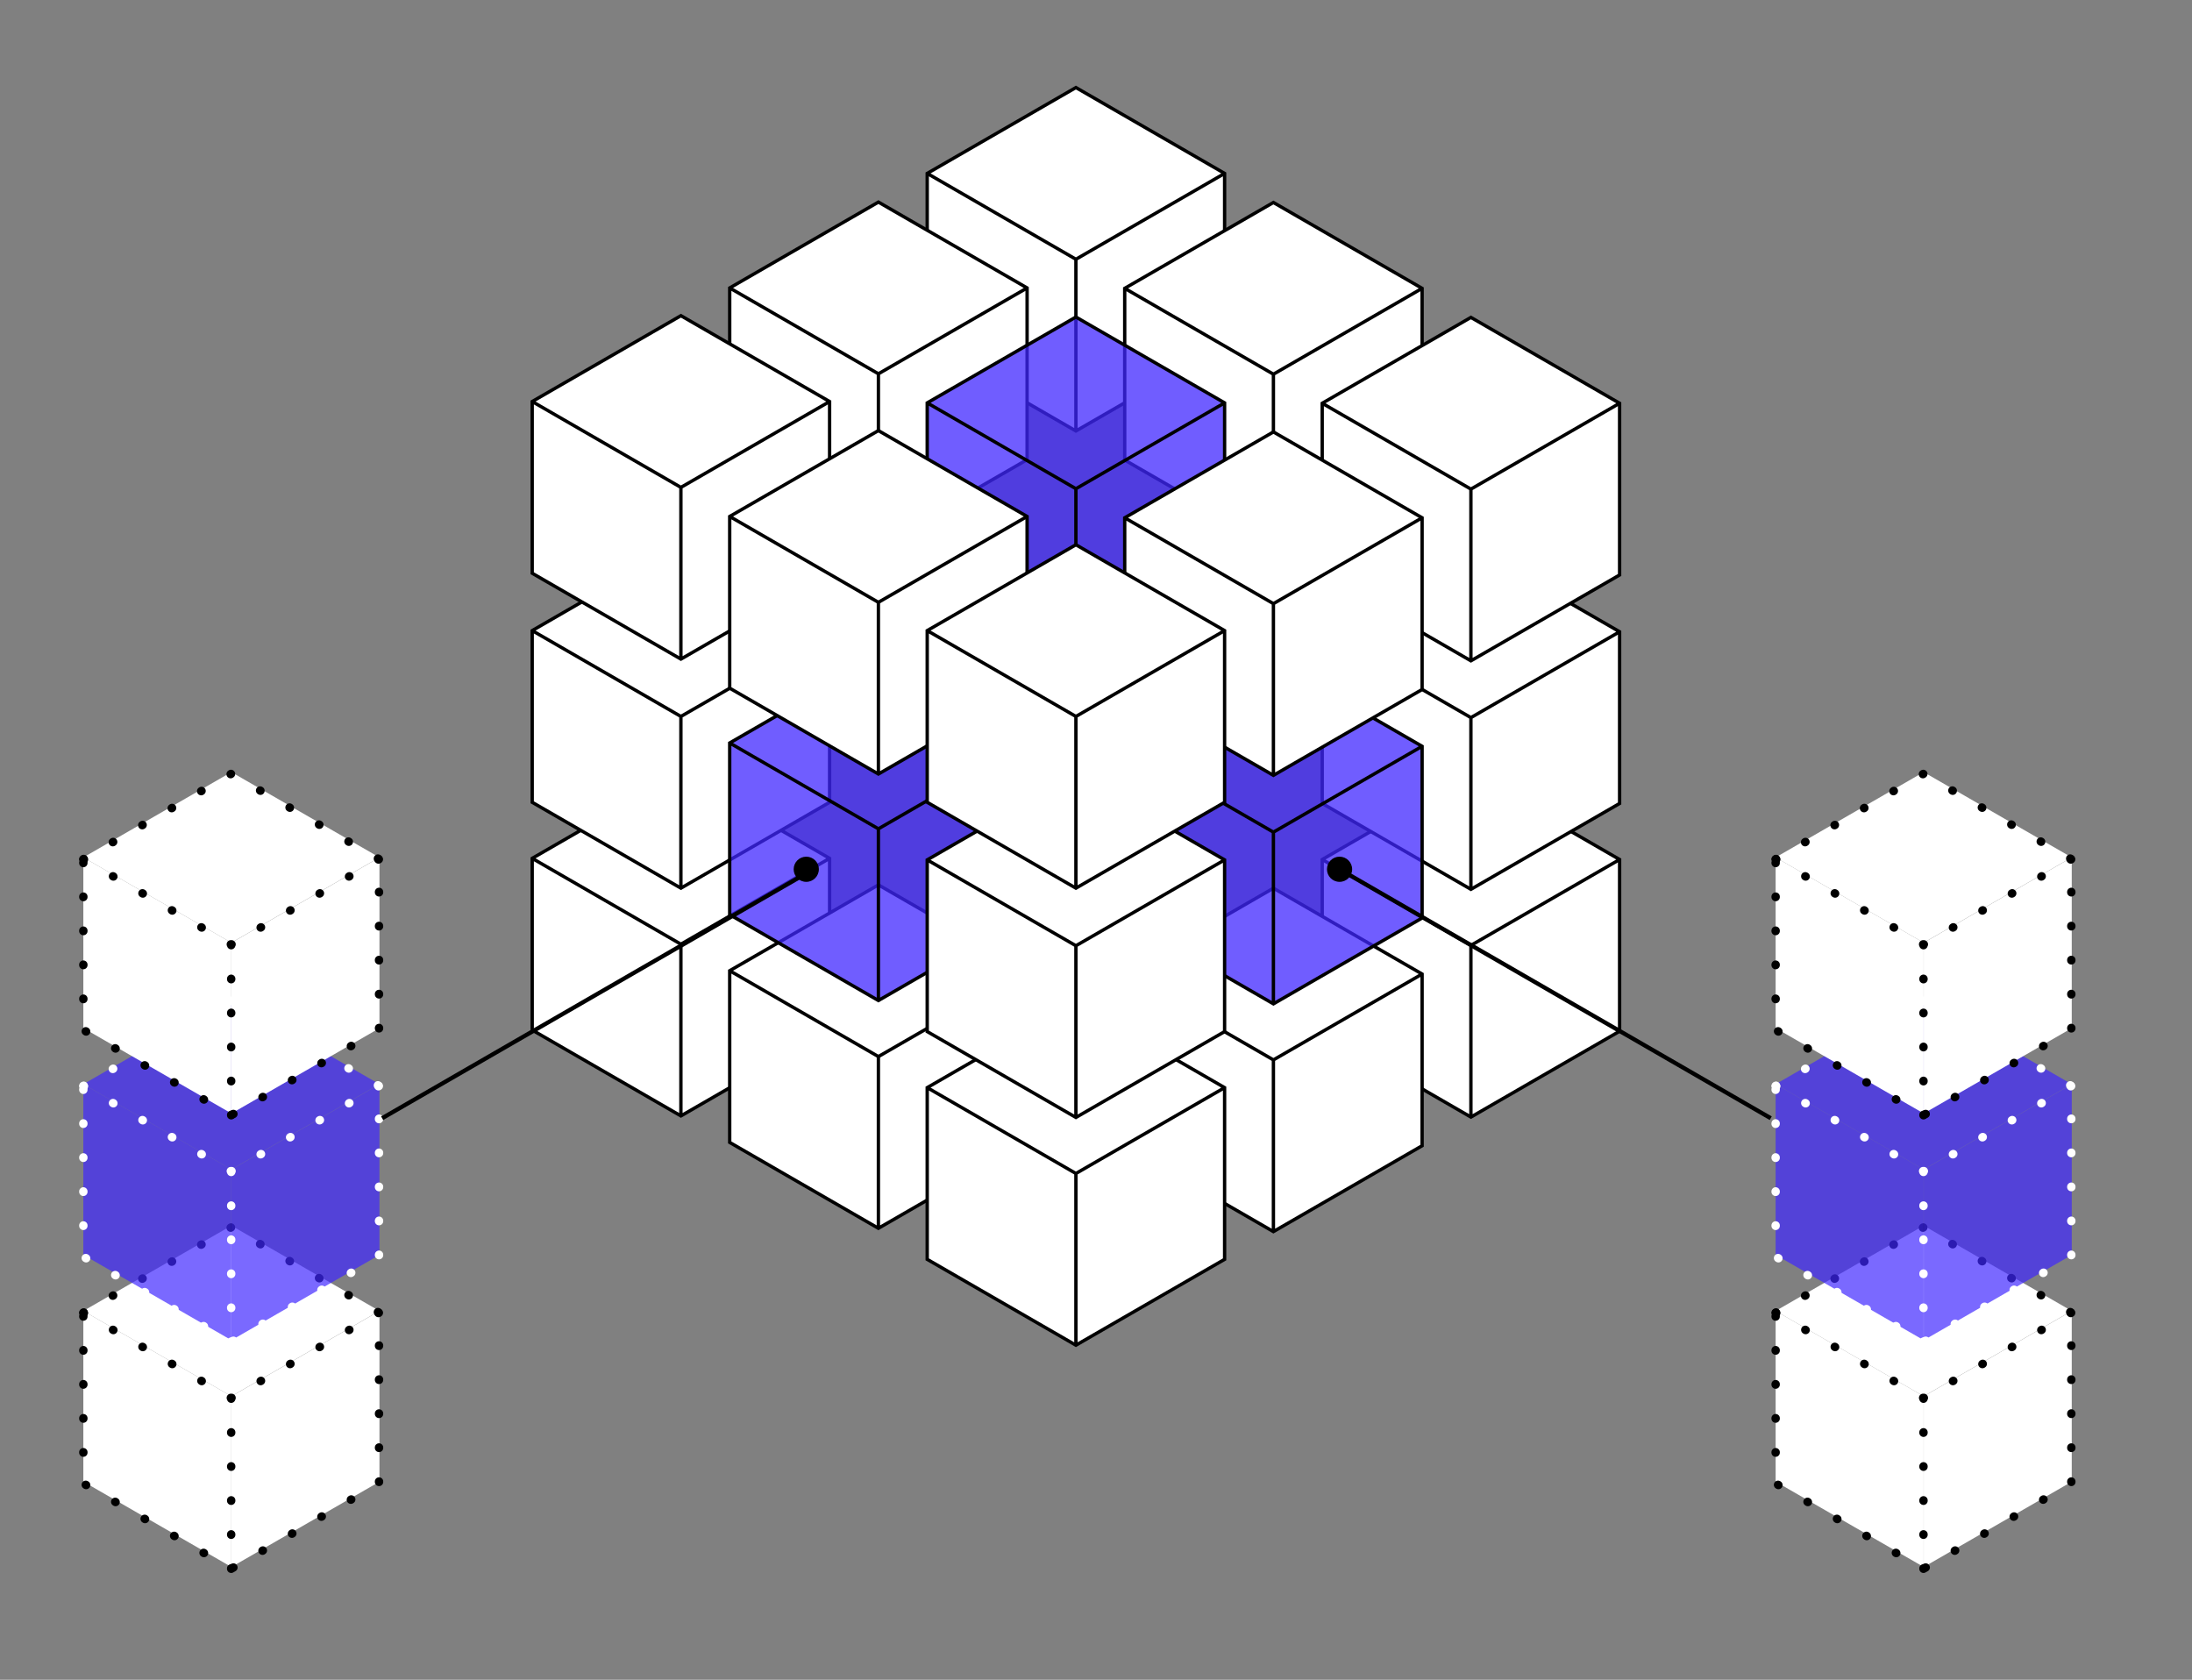 <svg width="522" height="400" viewBox="0 0 522 400" fill="none" xmlns="http://www.w3.org/2000/svg">
<rect x="0" y="0" width="522" height="400" fill="#808080" stroke="none"/>
<rect width="40.889" height="40.889" transform="matrix(0.866 0.5 -2.20305e-08 1 314.983 204.677)" fill="white"/>
<rect width="40.889" height="40.889" transform="matrix(0.866 -0.5 0.866 0.5 314.983 204.677)" fill="white"/>
<rect width="40.889" height="40.889" transform="matrix(0.866 -0.5 2.20305e-08 1 350.394 225.122)" fill="white"/>
<path d="M350.279 183.771L386.089 204.446V245.796L350.279 266.471L314.47 245.796V204.446L350.279 183.771ZM315.268 245.335L349.88 265.317V225.352L315.268 205.368V245.335ZM350.679 225.352V265.317L385.291 245.335V205.368L350.679 225.352ZM315.666 204.677L350.279 224.66L384.892 204.677L350.279 184.693L315.666 204.677Z" fill="black"/>
<rect width="40.889" height="40.889" transform="matrix(0.866 0.5 -2.20305e-08 1 220.918 41.296)" fill="white"/>
<rect width="40.889" height="40.889" transform="matrix(0.866 -0.5 0.866 0.5 220.918 41.296)" fill="white"/>
<rect width="40.889" height="40.889" transform="matrix(0.866 -0.5 2.20305e-08 1 256.329 61.741)" fill="white"/>
<path d="M256.215 20.391L292.024 41.065V82.415L256.215 103.09L220.405 82.415V41.065L256.215 20.391ZM221.203 81.954L255.815 101.937V61.971L221.203 41.987V81.954ZM256.614 61.971V101.937L291.227 81.954V41.987L256.614 61.971ZM221.602 41.296L256.215 61.279L290.827 41.296L256.215 21.312L221.602 41.296Z" fill="black"/>
<rect width="40.889" height="40.889" transform="matrix(0.866 0.5 -2.20305e-08 1 267.951 68.664)" fill="white"/>
<rect width="40.889" height="40.889" transform="matrix(0.866 -0.5 0.866 0.5 267.951 68.664)" fill="white"/>
<rect width="40.889" height="40.889" transform="matrix(0.866 -0.5 2.20305e-08 1 303.362 89.108)" fill="white"/>
<path d="M303.248 47.758L339.058 68.433V109.782L303.248 130.457L267.438 109.782V68.433L303.248 47.758ZM268.236 109.321L302.849 129.304V89.338L268.236 69.355V109.321ZM303.647 89.338V129.304L338.26 109.321V69.355L303.647 89.338ZM268.635 68.663L303.248 88.647L337.86 68.663L303.248 48.68L268.635 68.663Z" fill="black"/>
<rect width="40.889" height="40.889" transform="matrix(0.866 0.5 -2.20305e-08 1 314.983 150.441)" fill="white"/>
<rect width="40.889" height="40.889" transform="matrix(0.866 -0.5 0.866 0.5 314.983 150.441)" fill="white"/>
<rect width="40.889" height="40.889" transform="matrix(0.866 -0.5 2.20305e-08 1 350.394 170.886)" fill="white"/>
<path d="M350.279 129.536L386.089 150.21V191.56L350.279 212.235L314.47 191.56V150.21L350.279 129.536ZM315.268 191.099L349.88 211.082V171.116L315.268 151.132V191.099ZM350.679 171.116V211.082L385.291 191.099V151.132L350.679 171.116ZM315.666 150.441L350.279 170.424L384.892 150.441L350.279 130.458L315.666 150.441Z" fill="black"/>
<rect width="40.889" height="40.889" transform="matrix(0.866 0.5 -2.20305e-08 1 314.983 96.028)" fill="white"/>
<rect width="40.889" height="40.889" transform="matrix(0.866 -0.5 0.866 0.5 314.983 96.028)" fill="white"/>
<rect width="40.889" height="40.889" transform="matrix(0.866 -0.5 2.20305e-08 1 350.394 116.473)" fill="white"/>
<path d="M350.279 75.123L386.089 95.797V137.147L350.279 157.822L314.47 137.147V95.797L350.279 75.123ZM315.268 136.686L349.88 156.668V116.703L315.268 96.719V136.686ZM350.679 116.703V156.668L385.291 136.686V96.719L350.679 116.703ZM315.666 96.028L350.279 116.011L384.892 96.028L350.279 76.044L315.666 96.028Z" fill="black"/>
<rect width="40.889" height="40.889" transform="matrix(0.866 0.5 -2.20305e-08 1 267.951 231.951)" fill="white"/>
<rect width="40.889" height="40.889" transform="matrix(0.866 -0.5 0.866 0.5 267.951 231.951)" fill="white"/>
<rect width="40.889" height="40.889" transform="matrix(0.866 -0.5 2.20305e-08 1 303.362 252.395)" fill="white"/>
<path d="M303.248 211.045L339.058 231.72V273.069L303.248 293.744L267.438 273.069V231.72L303.248 211.045ZM268.236 272.608L302.849 292.591V252.625L268.236 232.642V272.608ZM303.647 252.625V292.591L338.26 272.608V232.642L303.647 252.625ZM268.635 231.95L303.248 251.934L337.86 231.95L303.248 211.967L268.635 231.95Z" fill="black"/>
<rect width="40.889" height="40.889" transform="matrix(0.866 0.5 -2.20305e-08 1 126.852 204.401)" fill="white"/>
<rect width="40.889" height="40.889" transform="matrix(0.866 -0.5 0.866 0.5 126.852 204.401)" fill="white"/>
<rect width="40.889" height="40.889" transform="matrix(0.866 -0.5 2.20305e-08 1 162.263 224.845)" fill="white"/>
<path d="M162.148 183.495L197.958 204.17V245.52L162.148 266.194L126.339 245.52V204.17L162.148 183.495ZM127.137 245.059L161.749 265.041V225.075L127.137 205.092V245.059ZM162.548 225.075V265.041L197.16 245.059V205.092L162.548 225.075ZM127.535 204.4L162.148 224.384L196.761 204.4L162.148 184.417L127.535 204.4Z" fill="black"/>
<rect width="40.889" height="40.889" transform="matrix(0.866 0.5 -2.20305e-08 1 173.883 231.16)" fill="white"/>
<rect width="40.889" height="40.889" transform="matrix(0.866 -0.5 0.866 0.5 173.883 231.16)" fill="white"/>
<rect width="40.889" height="40.889" transform="matrix(0.866 -0.5 2.20305e-08 1 209.294 251.604)" fill="white"/>
<path d="M209.18 210.254L244.989 230.929V272.278L209.18 292.953L173.37 272.278V230.929L209.18 210.254ZM174.168 271.817L208.78 291.8V251.834L174.168 231.851V271.817ZM209.579 251.834V291.8L244.191 271.817V231.851L209.579 251.834ZM174.566 231.159L209.18 251.143L243.792 231.159L209.18 211.176L174.566 231.159Z" fill="black"/>
<rect width="40.889" height="40.889" transform="matrix(0.866 0.5 -2.20305e-08 1 220.918 259)" fill="white"/>
<rect width="40.889" height="40.889" transform="matrix(0.866 -0.5 0.866 0.5 220.918 259)" fill="white"/>
<rect width="40.889" height="40.889" transform="matrix(0.866 -0.5 2.20305e-08 1 256.329 279.444)" fill="white"/>
<path d="M256.215 238.094L292.024 258.769V300.119L256.215 320.793L220.405 300.119V258.769L256.215 238.094ZM221.203 299.658L255.815 319.64V279.674L221.203 259.691V299.658ZM256.614 279.674V319.64L291.227 299.658V259.691L256.614 279.674ZM221.602 259L256.215 278.983L290.827 259L256.215 239.016L221.602 259Z" fill="black"/>
<rect width="40.889" height="40.889" transform="matrix(0.866 0.5 -2.20305e-08 1 173.885 68.57)" fill="white"/>
<rect width="40.889" height="40.889" transform="matrix(0.866 -0.5 0.866 0.5 173.885 68.57)" fill="white"/>
<rect width="40.889" height="40.889" transform="matrix(0.866 -0.5 2.20305e-08 1 209.296 89.014)" fill="white"/>
<path d="M209.182 47.664L244.991 68.339V109.688L209.182 130.363L173.372 109.688V68.339L209.182 47.664ZM174.17 109.228L208.782 129.21V89.244L174.17 69.261V109.228ZM209.581 89.244V129.21L244.193 109.228V69.261L209.581 89.244ZM174.568 68.569L209.182 88.553L243.794 68.569L209.182 48.586L174.568 68.569Z" fill="black"/>
<rect width="40.889" height="40.889" transform="matrix(0.866 0.5 -2.20305e-08 1 220.918 95.938)" fill="#4027FF" fill-opacity="0.75"/>
<rect width="40.889" height="40.889" transform="matrix(0.866 -0.5 0.866 0.5 220.918 95.938)" fill="#4027FF" fill-opacity="0.75"/>
<rect width="40.889" height="40.889" transform="matrix(0.866 -0.5 2.20305e-08 1 256.329 116.382)" fill="#4027FF" fill-opacity="0.75"/>
<path d="M256.215 75.032L292.024 95.707V137.056L256.215 157.731L220.405 137.056V95.707L256.215 75.032ZM221.203 136.595L255.815 156.578V116.612L221.203 96.628V136.595ZM256.614 116.612V156.578L291.227 136.595V96.628L256.614 116.612ZM221.602 95.937L256.215 115.92L290.827 95.937L256.215 75.954L221.602 95.937Z" fill="black"/>
<rect width="40.889" height="40.889" transform="matrix(0.866 0.5 -2.20305e-08 1 267.951 177.715)" fill="#4027FF" fill-opacity="0.75"/>
<rect width="40.889" height="40.889" transform="matrix(0.866 -0.5 0.866 0.5 267.951 177.715)" fill="#4027FF" fill-opacity="0.75"/>
<rect width="40.889" height="40.889" transform="matrix(0.866 -0.5 2.20305e-08 1 303.362 198.16)" fill="#4027FF" fill-opacity="0.75"/>
<path d="M303.248 156.81L339.058 177.484V218.834L303.248 239.509L267.438 218.834V177.484L303.248 156.81ZM268.236 218.373L302.849 238.355V198.39L268.236 178.406V218.373ZM303.647 198.39V238.355L338.26 218.373V178.406L303.647 198.39ZM268.635 177.715L303.248 197.698L337.86 177.715L303.248 157.731L268.635 177.715Z" fill="black"/>
<rect width="40.889" height="40.889" transform="matrix(0.866 0.5 -2.20305e-08 1 267.951 123.302)" fill="white"/>
<rect width="40.889" height="40.889" transform="matrix(0.866 -0.5 0.866 0.5 267.951 123.302)" fill="white"/>
<rect width="40.889" height="40.889" transform="matrix(0.866 -0.5 2.20305e-08 1 303.362 143.746)" fill="white"/>
<path d="M303.248 102.396L339.058 123.071V164.42L303.248 185.095L267.438 164.42V123.071L303.248 102.396ZM268.236 163.959L302.849 183.942V143.976L268.236 123.993V163.959ZM303.647 143.976V183.942L338.26 163.959V123.993L303.647 143.976ZM268.635 123.301L303.248 143.285L337.86 123.301L303.248 103.318L268.635 123.301Z" fill="black"/>
<rect width="40.889" height="40.889" transform="matrix(0.866 0.5 -2.20305e-08 1 126.852 150.166)" fill="white"/>
<rect width="40.889" height="40.889" transform="matrix(0.866 -0.5 0.866 0.5 126.852 150.166)" fill="white"/>
<rect width="40.889" height="40.889" transform="matrix(0.866 -0.5 2.20305e-08 1 162.263 170.61)" fill="white"/>
<path d="M162.148 129.26L197.958 149.935V191.284L162.148 211.959L126.339 191.284V149.935L162.148 129.26ZM127.137 190.823L161.749 210.806V170.84L127.137 150.856V190.823ZM162.548 170.84V210.806L197.16 190.823V150.856L162.548 170.84ZM127.535 150.165L162.148 170.148L196.761 150.165L162.148 130.182L127.535 150.165Z" fill="black"/>
<rect width="40.889" height="40.889" transform="matrix(0.866 0.5 -2.20305e-08 1 126.852 95.619)" fill="white"/>
<rect width="40.889" height="40.889" transform="matrix(0.866 -0.5 0.866 0.5 126.852 95.619)" fill="white"/>
<rect width="40.889" height="40.889" transform="matrix(0.866 -0.5 2.20305e-08 1 162.263 116.063)" fill="white"/>
<path d="M162.148 74.713L197.958 95.388V136.738L162.148 157.413L126.339 136.738V95.388L162.148 74.713ZM127.137 136.277L161.749 156.259V116.293L127.137 96.31V136.277ZM162.548 116.293V156.259L197.16 136.277V96.31L162.548 116.293ZM127.535 95.619L162.148 115.602L196.761 95.619L162.148 75.635L127.535 95.619Z" fill="black"/>
<rect width="40.889" height="40.889" transform="matrix(0.866 0.5 -2.20305e-08 1 173.883 176.924)" fill="#4027FF" fill-opacity="0.75"/>
<rect width="40.889" height="40.889" transform="matrix(0.866 -0.5 0.866 0.5 173.883 176.924)" fill="#4027FF" fill-opacity="0.75"/>
<rect width="40.889" height="40.889" transform="matrix(0.866 -0.5 2.20305e-08 1 209.294 197.369)" fill="#4027FF" fill-opacity="0.75"/>
<path d="M209.18 156.019L244.989 176.693V218.043L209.18 238.718L173.37 218.043V176.693L209.18 156.019ZM174.168 217.582L208.78 237.564V197.599L174.168 177.615V217.582ZM209.579 197.599V237.564L244.191 217.582V177.615L209.579 197.599ZM174.566 176.924L209.18 196.907L243.792 176.924L209.18 156.94L174.566 176.924Z" fill="black"/>
<rect width="40.889" height="40.889" transform="matrix(0.866 0.5 -2.20305e-08 1 173.883 122.986)" fill="white"/>
<rect width="40.889" height="40.889" transform="matrix(0.866 -0.5 0.866 0.5 173.883 122.986)" fill="white"/>
<rect width="40.889" height="40.889" transform="matrix(0.866 -0.5 2.20305e-08 1 209.294 143.431)" fill="white"/>
<path d="M209.18 102.081L244.989 122.755V164.105L209.18 184.78L173.37 164.105V122.755L209.18 102.081ZM174.168 163.644L208.78 183.626V143.661L174.168 123.677V163.644ZM209.579 143.661V183.626L244.191 163.644V123.677L209.579 143.661ZM174.566 122.986L209.18 142.969L243.792 122.986L209.18 103.002L174.566 122.986Z" fill="black"/>
<rect width="40.889" height="40.889" transform="matrix(0.866 0.5 -2.20305e-08 1 220.918 204.764)" fill="white"/>
<rect width="40.889" height="40.889" transform="matrix(0.866 -0.5 0.866 0.5 220.918 204.764)" fill="white"/>
<rect width="40.889" height="40.889" transform="matrix(0.866 -0.5 2.20305e-08 1 256.329 225.208)" fill="white"/>
<path d="M256.215 183.858L292.024 204.533V245.883L256.215 266.558L220.405 245.883V204.533L256.215 183.858ZM221.203 245.422L255.815 265.404V225.438L221.203 205.455V245.422ZM256.614 225.438V265.404L291.227 245.422V205.455L256.614 225.438ZM221.602 204.764L256.215 224.747L290.827 204.764L256.215 184.78L221.602 204.764Z" fill="black"/>
<rect width="40.889" height="40.889" transform="matrix(0.866 0.5 -2.20305e-08 1 220.918 150.166)" fill="white"/>
<rect width="40.889" height="40.889" transform="matrix(0.866 -0.5 0.866 0.5 220.918 150.166)" fill="white"/>
<rect width="40.889" height="40.889" transform="matrix(0.866 -0.5 2.20305e-08 1 256.329 170.61)" fill="white"/>
<path d="M256.215 129.26L292.024 149.935V191.284L256.215 211.959L220.405 191.284V149.935L256.215 129.26ZM221.203 190.823L255.815 210.806V170.84L221.203 150.856V190.823ZM256.614 170.84V210.806L291.227 190.823V150.856L256.614 170.84ZM221.602 150.165L256.215 170.148L290.827 150.165L256.215 130.182L221.602 150.165Z" fill="black"/>
<rect width="40.704" height="40.653" transform="matrix(0.866 0.499 -2.20672e-08 1 19.848 312.173)" fill="white"/>
<rect width="40.704" height="40.704" transform="matrix(0.866 -0.499 0.866 0.499 19.848 312.173)" fill="white"/>
<rect width="40.704" height="40.653" transform="matrix(0.866 -0.499 2.20672e-08 1 55.114 332.5)" fill="white"/>
<path d="M55.055 373.577V332.924M55.055 332.924L90.261 312.597M55.055 332.924L19.848 312.597" stroke="black" stroke-width="2" stroke-linecap="round" stroke-linejoin="round" stroke-dasharray="0.1 8"/>
<path d="M19.848 312.597L55.055 292.271L90.261 312.597V353.25L55.055 373.577L19.848 353.25V312.597Z" stroke="black" stroke-width="2" stroke-linecap="round" stroke-linejoin="round" stroke-dasharray="0.1 8"/>
<rect width="40.704" height="40.653" transform="matrix(0.866 0.499 -2.20672e-08 1 422.848 312.173)" fill="white"/>
<rect width="40.704" height="40.704" transform="matrix(0.866 -0.499 0.866 0.499 422.848 312.173)" fill="white"/>
<rect width="40.704" height="40.653" transform="matrix(0.866 -0.499 2.20672e-08 1 458.114 332.5)" fill="white"/>
<path d="M458.055 373.577V332.924M458.055 332.924L493.261 312.597M458.055 332.924L422.848 312.597" stroke="black" stroke-width="2" stroke-linecap="round" stroke-linejoin="round" stroke-dasharray="0.1 8"/>
<path d="M422.848 312.597L458.055 292.271L493.261 312.597V353.25L458.055 373.577L422.848 353.25V312.597Z" stroke="black" stroke-width="2" stroke-linecap="round" stroke-linejoin="round" stroke-dasharray="0.1 8"/>
<rect width="40.704" height="40.653" transform="matrix(0.866 0.499 -2.20672e-08 1 19.848 258.173)" fill="#4027FF" fill-opacity="0.695"/>
<rect width="40.704" height="40.704" transform="matrix(0.866 -0.499 0.866 0.499 19.848 258.173)" fill="#4027FF" fill-opacity="0.695"/>
<rect width="40.704" height="40.653" transform="matrix(0.866 -0.499 2.20672e-08 1 55.114 278.5)" fill="#4027FF" fill-opacity="0.695"/>
<path d="M55.055 319.577V278.924M55.055 278.924L90.261 258.597M55.055 278.924L19.848 258.597" stroke="white" stroke-width="2" stroke-linecap="round" stroke-linejoin="round" stroke-dasharray="0.1 8"/>
<path d="M19.848 258.597L55.055 238.271L90.261 258.597V299.25L55.055 319.577L19.848 299.25V258.597Z" stroke="white" stroke-width="2" stroke-linecap="round" stroke-linejoin="round" stroke-dasharray="0.1 8"/>
<rect width="40.704" height="40.653" transform="matrix(0.866 0.499 -2.20672e-08 1 422.848 258.173)" fill="#4027FF" fill-opacity="0.695"/>
<rect width="40.704" height="40.704" transform="matrix(0.866 -0.499 0.866 0.499 422.848 258.173)" fill="#4027FF" fill-opacity="0.695"/>
<rect width="40.704" height="40.653" transform="matrix(0.866 -0.499 2.20672e-08 1 458.114 278.5)" fill="#4027FF" fill-opacity="0.695"/>
<path d="M458.055 319.577V278.924M458.055 278.924L493.261 258.597M458.055 278.924L422.848 258.597" stroke="white" stroke-width="2" stroke-linecap="round" stroke-linejoin="round" stroke-dasharray="0.1 8"/>
<path d="M422.848 258.597L458.055 238.271L493.261 258.597V299.25L458.055 319.577L422.848 299.25V258.597Z" stroke="white" stroke-width="2" stroke-linecap="round" stroke-linejoin="round" stroke-dasharray="0.1 8"/>
<rect width="40.704" height="40.653" transform="matrix(0.866 0.499 -2.20672e-08 1 19.848 204.173)" fill="white"/>
<rect width="40.704" height="40.704" transform="matrix(0.866 -0.499 0.866 0.499 19.848 204.173)" fill="white"/>
<rect width="40.704" height="40.653" transform="matrix(0.866 -0.499 2.20672e-08 1 55.114 224.5)" fill="white"/>
<path d="M55.055 265.577V224.924M55.055 224.924L90.261 204.597M55.055 224.924L19.848 204.597" stroke="black" stroke-width="2" stroke-linecap="round" stroke-linejoin="round" stroke-dasharray="0.1 8"/>
<path d="M19.848 204.597L55.055 184.271L90.261 204.597V245.25L55.055 265.577L19.848 245.25V204.597Z" stroke="black" stroke-width="2" stroke-linecap="round" stroke-linejoin="round" stroke-dasharray="0.1 8"/>
<rect width="40.704" height="40.653" transform="matrix(0.866 0.499 -2.20672e-08 1 422.848 204.173)" fill="white"/>
<rect width="40.704" height="40.704" transform="matrix(0.866 -0.499 0.866 0.499 422.848 204.173)" fill="white"/>
<rect width="40.704" height="40.653" transform="matrix(0.866 -0.499 2.20672e-08 1 458.114 224.5)" fill="white"/>
<path d="M458.055 265.577V224.924M458.055 224.924L493.261 204.597M458.055 224.924L422.848 204.597" stroke="black" stroke-width="2" stroke-linecap="round" stroke-linejoin="round" stroke-dasharray="0.1 8"/>
<path d="M422.848 204.597L458.055 184.271L493.261 204.597V245.25L458.055 265.577L422.848 245.25V204.597Z" stroke="black" stroke-width="2" stroke-linecap="round" stroke-linejoin="round" stroke-dasharray="0.1 8"/>
<path d="M91 266.281L193.678 207" stroke="black"/>
<path d="M421.678 266.281L319 207" stroke="black"/>
<circle cx="319" cy="207" r="3" fill="black"/>
<circle cx="192" cy="207" r="3" fill="black"/>
</svg>
